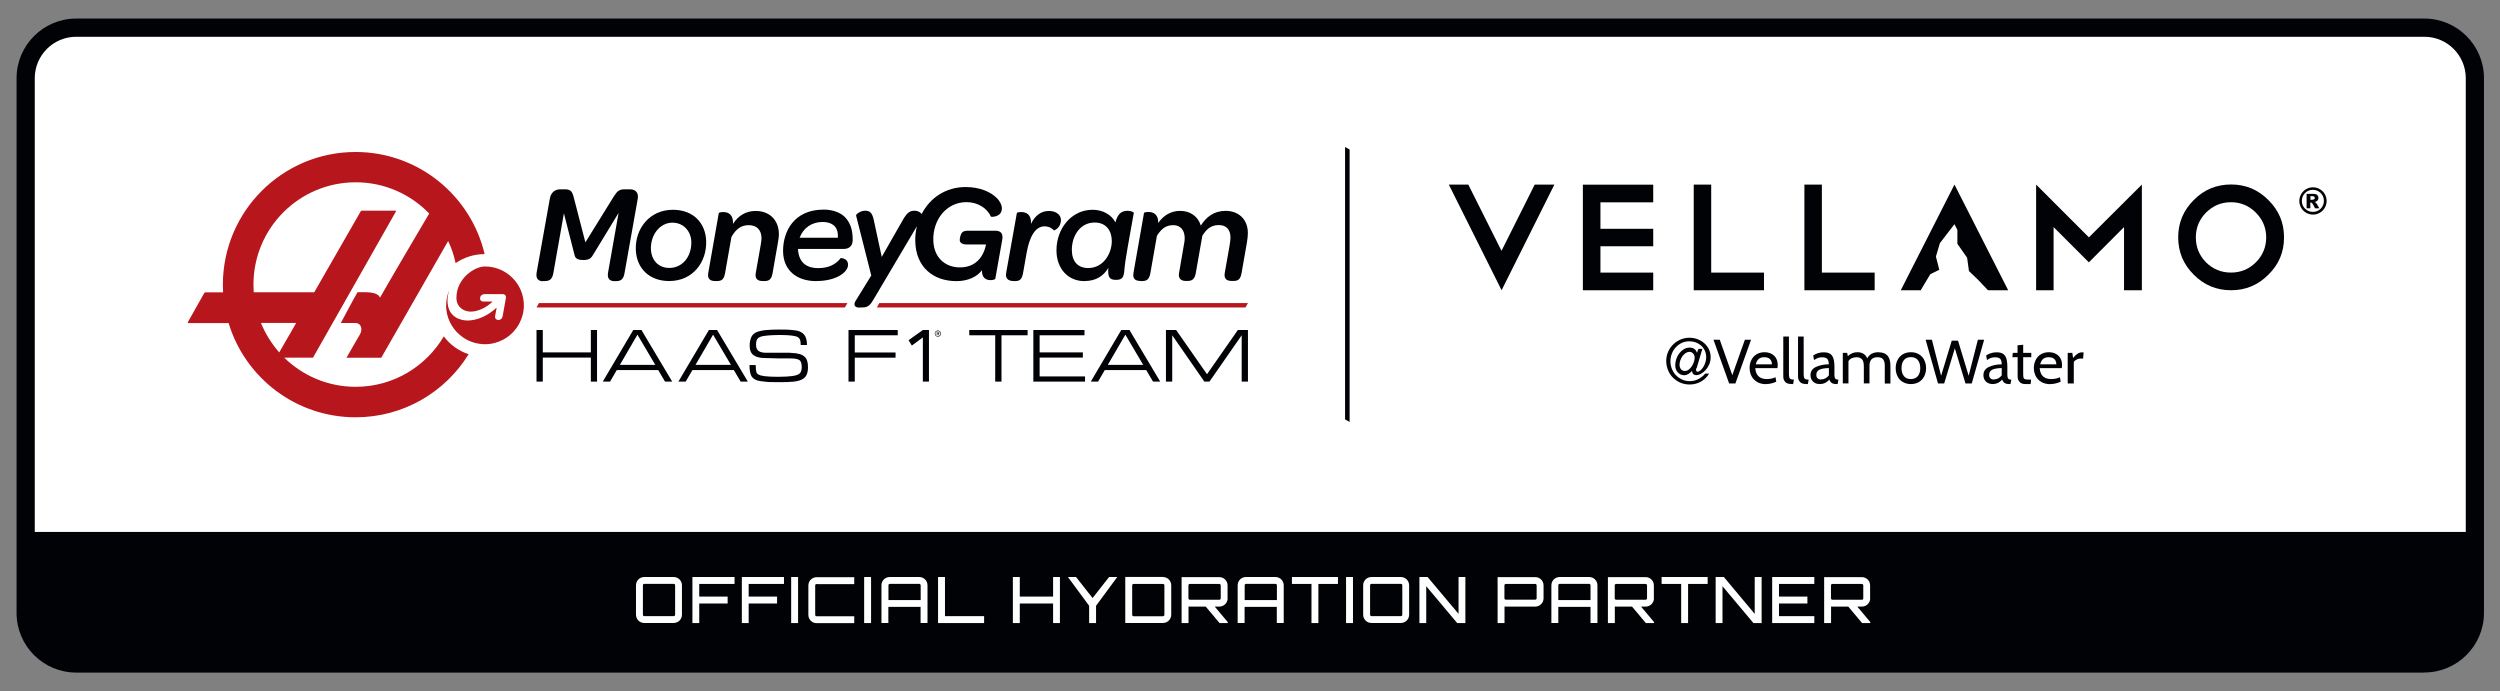 <svg xmlns="http://www.w3.org/2000/svg" xmlns:xlink="http://www.w3.org/1999/xlink" id="Layer_1" width="274.69" height="75.93" viewBox="0 0 274.69 75.93"><rect x="0" y="0" width="274.69" height="75.93" fill="#808080" stroke="none"/><defs><style>.cls-1{fill:none;}.cls-2{fill:#000205;}.cls-3{clip-path:url(#clippath-11);}.cls-4{clip-path:url(#clippath-10);}.cls-5{clip-path:url(#clippath-1);}.cls-6{clip-path:url(#clippath-3);}.cls-7{clip-path:url(#clippath-4);}.cls-8{clip-path:url(#clippath-2);}.cls-9{clip-path:url(#clippath-7);}.cls-10{clip-path:url(#clippath-6);}.cls-11{clip-path:url(#clippath-9);}.cls-12{clip-path:url(#clippath-8);}.cls-13{clip-path:url(#clippath-5);}.cls-14{fill:#fff;}.cls-15{fill:#b8161d;}.cls-16{clip-path:url(#clippath);}</style><clipPath id="clippath"><rect class="cls-1" x="1.82" y="2.03" width="271.05" height="70.45"></rect></clipPath><clipPath id="clippath-1"><rect class="cls-1" x="1.82" y="2.03" width="271.05" height="70.45"></rect></clipPath><clipPath id="clippath-2"><rect class="cls-1" x="1.82" y="2.03" width="271.05" height="70.45"></rect></clipPath><clipPath id="clippath-3"><rect class="cls-1" x="1.82" y="2.03" width="271.05" height="70.45"></rect></clipPath><clipPath id="clippath-4"><rect class="cls-1" x="1.82" y="2.03" width="271.05" height="70.45"></rect></clipPath><clipPath id="clippath-5"><rect class="cls-1" x="1.82" y="2.03" width="271.05" height="70.45"></rect></clipPath><clipPath id="clippath-6"><rect class="cls-1" x="1.82" y="2.03" width="271.05" height="70.45"></rect></clipPath><clipPath id="clippath-7"><rect class="cls-1" x="1.82" y="2.03" width="271.05" height="70.45"></rect></clipPath><clipPath id="clippath-8"><rect class="cls-1" x="1.82" y="2.03" width="271.05" height="70.45"></rect></clipPath><clipPath id="clippath-9"><rect class="cls-1" x="1.82" y="2.03" width="271.05" height="70.45"></rect></clipPath><clipPath id="clippath-10"><rect class="cls-1" x="1.82" y="2.03" width="271.05" height="70.45"></rect></clipPath><clipPath id="clippath-11"><rect class="cls-1" x="1.82" y="2.03" width="271.05" height="70.45"></rect></clipPath></defs><g class="cls-16"><rect class="cls-14" x="2.93" y="2.83" width="268.7" height="67.09" rx="5.99" ry="5.99"></rect><path class="cls-2" d="M272.34,58.45H3.23v7.86c0,3.42,2.77,6.2,6.2,6.2h256.72c3.42,0,6.2-2.77,6.2-6.2v-7.86Z"></path><path class="cls-14" d="M74.02,67.7c.08,0,.16-.07.16-.16v-3.23c0-.09-.07-.16-.16-.16h-3.23c-.08,0-.15.07-.15.16v3.23c0,.09.07.16.15.16h3.23ZM74.02,63.4c.51,0,.91.41.91.91v3.23c0,.51-.41.91-.91.91h-3.23c-.51,0-.91-.41-.91-.91v-3.23c0-.51.41-.91.91-.91h3.23Z"></path></g><polygon class="cls-14" points="80.71 63.4 80.71 64.16 76.83 64.16 76.83 65.55 79.95 65.55 79.95 66.31 76.83 66.31 76.83 68.46 76.08 68.46 76.08 63.4 80.71 63.4"></polygon><polygon class="cls-14" points="86.14 63.4 86.14 64.16 82.26 64.16 82.26 65.55 85.38 65.55 85.38 66.31 82.26 66.31 82.26 68.46 81.51 68.46 81.51 63.4 86.14 63.4"></polygon><rect class="cls-14" x="86.93" y="63.4" width=".76" height="5.06"></rect><g class="cls-5"><path class="cls-14" d="M89.73,64.16c-.08,0-.16.07-.16.16v3.23c0,.09.07.16.16.16h4.13v.76h-4.13c-.51,0-.91-.41-.91-.91v-3.23c0-.51.41-.91.91-.91h4.13v.76h-4.13Z"></path></g><rect class="cls-14" x="94.95" y="63.4" width=".76" height="5.06"></rect><g class="cls-8"><path class="cls-14" d="M101.16,65.93v-1.62c0-.09-.07-.16-.16-.16h-3.23c-.08,0-.15.07-.15.16v1.62h3.54ZM101,63.4c.51,0,.91.41.91.91v4.14h-.76v-1.77h-3.54v1.77h-.76v-4.14c0-.51.41-.91.91-.91h3.23Z"></path></g><polygon class="cls-14" points="103.07 63.4 103.83 63.4 103.83 67.7 108.13 67.7 108.13 68.46 103.07 68.46 103.07 63.4"></polygon><polygon class="cls-14" points="116.46 63.4 116.46 68.46 115.71 68.46 115.71 66.31 112.05 66.31 112.05 68.46 111.29 68.46 111.29 63.4 112.05 63.4 112.05 65.55 115.71 65.55 115.71 63.4 116.46 63.4"></polygon><polygon class="cls-14" points="122.76 63.4 120.43 66.56 120.43 68.46 119.67 68.46 119.67 66.56 117.34 63.4 118.23 63.4 120.05 65.71 121.86 63.4 122.76 63.4"></polygon><g class="cls-6"><path class="cls-14" d="M127.94,64.32c0-.09-.07-.16-.16-.16h-3.23c-.08,0-.15.07-.15.16v3.23c0,.09.07.16.15.16h3.23c.08,0,.16-.07.16-.16v-3.23ZM127.78,63.4c.51,0,.91.41.91.91v3.23c0,.51-.41.91-.91.91h-4.14v-5.06h4.14Z"></path><path class="cls-14" d="M133.97,65.9c.08,0,.16-.07.16-.16v-1.42c0-.08-.07-.16-.16-.16h-3.23c-.09,0-.16.07-.16.16v1.42c0,.08.07.16.16.16h3.23ZM134.89,65.74c0,.5-.41.91-.91.91h-.51l1.43,1.7v.11h-.9l-1.52-1.81h-1.73c-.06,0-.11,0-.16-.01v1.82h-.76v-5.05h4.14c.51,0,.91.41.91.91v1.42Z"></path><path class="cls-14" d="M140.3,65.93v-1.62c0-.09-.07-.16-.16-.16h-3.23c-.08,0-.15.07-.15.16v1.62h3.54ZM140.14,63.4c.51,0,.91.41.91.91v4.14h-.76v-1.77h-3.54v1.77h-.76v-4.14c0-.51.41-.91.91-.91h3.23Z"></path></g><polygon class="cls-14" points="147.01 63.4 147.01 64.16 144.86 64.16 144.86 68.46 144.1 68.46 144.1 64.16 141.95 64.16 141.95 63.4 147.01 63.4"></polygon><rect class="cls-14" x="147.9" y="63.4" width=".76" height="5.06"></rect><g class="cls-7"><path class="cls-14" d="M153.92,67.7c.08,0,.16-.07.16-.16v-3.23c0-.09-.07-.16-.16-.16h-3.23c-.08,0-.15.07-.15.16v3.23c0,.09.07.16.15.16h3.23ZM153.92,63.4c.51,0,.91.41.91.91v3.23c0,.51-.41.91-.91.91h-3.23c-.51,0-.91-.41-.91-.91v-3.23c0-.51.41-.91.91-.91h3.23Z"></path></g><polygon class="cls-14" points="160.26 63.4 161.01 63.4 161.01 68.46 160.11 68.46 156.71 64.41 156.71 68.46 155.96 68.46 155.96 63.4 156.86 63.4 160.26 67.45 160.26 63.4"></polygon><g class="cls-13"><path class="cls-14" d="M168.84,64.32c0-.09-.07-.16-.16-.16h-3.23c-.08,0-.15.07-.15.16v1.42c0,.08.07.15.15.15h3.23c.08,0,.16-.07.16-.15v-1.42ZM168.69,63.41c.51,0,.91.41.91.91v1.42c0,.5-.41.91-.91.91h-3.23c-.06,0-.1,0-.15-.01v1.82h-.76v-5.05h4.14Z"></path><path class="cls-14" d="M174.76,65.93v-1.62c0-.09-.07-.16-.16-.16h-3.23c-.08,0-.15.07-.15.16v1.62h3.54ZM174.61,63.4c.51,0,.91.41.91.91v4.14h-.76v-1.77h-3.54v1.77h-.76v-4.14c0-.51.41-.91.91-.91h3.23Z"></path><path class="cls-14" d="M180.81,65.9c.08,0,.16-.07.16-.16v-1.42c0-.08-.07-.16-.16-.16h-3.23c-.09,0-.16.07-.16.16v1.42c0,.08.07.16.16.16h3.23ZM181.73,65.74c0,.5-.41.91-.91.91h-.51l1.43,1.7v.11h-.9l-1.52-1.81h-1.73c-.06,0-.11,0-.16-.01v1.82h-.76v-5.05h4.14c.51,0,.91.41.91.91v1.42Z"></path></g><polygon class="cls-14" points="187.63 63.4 187.63 64.16 185.48 64.16 185.48 68.46 184.72 68.46 184.72 64.16 182.57 64.16 182.57 63.4 187.63 63.4"></polygon><polygon class="cls-14" points="192.8 63.4 193.56 63.4 193.56 68.46 192.66 68.46 189.26 64.41 189.26 68.46 188.51 68.46 188.51 63.4 189.41 63.4 192.8 67.45 192.8 63.4"></polygon><polygon class="cls-14" points="199.35 64.16 195.47 64.16 195.47 65.55 198.59 65.55 198.59 66.31 195.47 66.31 195.47 67.7 199.35 67.7 199.35 68.46 194.72 68.46 194.72 63.4 199.35 63.4 199.35 64.16"></polygon><g class="cls-10"><path class="cls-14" d="M204.57,65.9c.08,0,.16-.07.16-.16v-1.42c0-.08-.07-.16-.16-.16h-3.23c-.09,0-.16.07-.16.16v1.42c0,.08.07.16.16.16h3.23ZM205.49,65.74c0,.5-.41.91-.91.91h-.51l1.43,1.7v.11h-.9l-1.52-1.81h-1.73c-.06,0-.11,0-.16-.01v1.82h-.76v-5.05h4.14c.51,0,.91.41.91.91v1.42Z"></path></g><polygon class="cls-2" points="147.79 46.08 148.29 46.36 148.29 16.43 147.79 16.15 147.79 46.08"></polygon><g class="cls-9"><path class="cls-15" d="M28.67,35.48h3.88l-1.87,3.24c-.83-.95-1.52-2.04-2.01-3.24M48.77,36.95c-1.96,3.32-5.56,5.55-9.69,5.55-3.06,0-5.82-1.22-7.85-3.2h3.16s9.07-15.98,9.1-16.04c.04-.06.02-.11-.04-.11h-3.7c-.08,0-.09.02-.11.06-.02.03-5.11,8.9-5.11,8.9h-6.65c-.02-.28-.03-.56-.03-.84,0-6.2,5.02-11.24,11.24-11.24,3.17,0,6.03,1.32,8.07,3.43-.89,1.5-4.87,8.26-5.4,9.24-.31-.72-1.74-.58-2.48-.59-.32.53-1.83,3.38-1.83,3.38,0,0,.83-.01,1.58,0,.73.01.81.77.52,1.25-.29.48-1.48,2.57-1.48,2.57h3.82s4.69-8.18,7.35-12.83c.37.77.64,1.58.82,2.43.91-.62,2.01-.99,3.19-.99,0,0,0,0,0,0-1.51-6.43-7.29-11.22-14.18-11.22-8.05,0-14.58,6.53-14.58,14.58,0,.29.01.57.02.84h-1.9c-.11,0-.16.06-.2.14-.03.07-1.72,3.05-1.76,3.12-.03.07-.03.12.05.12h4.42c1.81,5.99,7.37,10.35,13.96,10.35,5.25,0,9.85-2.77,12.41-6.93-1.1-.36-2.04-1.05-2.72-1.95"></path><path class="cls-14" d="M51.37,35.21c1.01,0,2.19-.5,3.18-1.42,0,0-.13.72-.17.94-.04.22.1.4.32.41h.09c.22,0,.38-.18.42-.41l.36-2.01c.04-.22-.1-.41-.33-.41h-2.02c-.22,0-.43.12-.47.34,0,.01-.01.08-.02.09-.03.22.12.38.33.38h1.05s-.03.03-.05.05c-.73.69-1.62,1.06-2.36,1.06s-1.57-.47-1.57-1.52c0-2.18,2.05-3.44,3.12-3.44-1.72,0-3.2,1.02-3.88,2.49-.16.43-.24.85-.24,1.24,0,1.93,1.56,2.21,2.22,2.21"></path><path class="cls-15" d="M53.26,29.28c-1.07,0-3.11,1.27-3.11,3.44,0,1.05.83,1.52,1.57,1.52s1.64-.38,2.36-1.06c.02-.02.03-.03.05-.05h-1.05c-.21,0-.36-.16-.33-.38,0-.01.01-.08.02-.09.04-.22.25-.34.47-.34h2.02c.22,0,.37.18.33.41l-.36,2.01c-.04.22-.2.41-.42.41h-.09c-.22,0-.36-.19-.32-.41.04-.22.17-.94.17-.94-.99.92-2.17,1.41-3.18,1.42-.66,0-2.22-.27-2.22-2.21,0-.4.08-.82.24-1.24,0,0,0,.02-.01.03-.04.08-.07.16-.1.25-.02.06-.04.11-.06.16-.03.09-.05.18-.08.26-.01.06-.03.11-.04.17-.02.1-.04.2-.05.3,0,.05-.02.1-.02.15-.02.15-.03.3-.03.46s0,.29.02.44c.13,1.29.84,2.41,1.86,3.1.34.23.72.41,1.12.54.4.12.83.19,1.27.19.74,0,1.43-.19,2.03-.52.73-.39,1.32-.99,1.72-1.72.33-.6.52-1.3.52-2.03,0-2.36-1.92-4.27-4.27-4.27"></path><path class="cls-2" d="M59.67,30.88h.22c.56,0,.8-.27.91-.88l1.16-6.56,1.12,4.39c.09.44.18.74,1.02.74.71,0,.88-.25,1.12-.66l2.75-4.52-1.16,6.57c-.11.62.17.93.68.93h.23c.56,0,.8-.29.9-.88l1.45-8.14c.12-.65-.19-1.07-.85-1.07h-.58c-.57,0-.81.17-1.2.79l-3.12,5.04-1.29-4.99c-.16-.6-.32-.84-.97-.84h-.49c-.63,0-1.05.38-1.16,1.05l-1.45,8.12c-.1.61.17.93.7.93"></path><path class="cls-2" d="M73.93,24.47c1.11,0,1.99.88,2.03,2.08.05,1.63-.97,2.89-2.42,2.89-1.22,0-1.98-.88-2.02-2.07-.05-1.54.96-2.91,2.4-2.91M73.52,30.88c2.64,0,4.15-2.11,4.07-4.41-.07-1.97-1.41-3.42-3.66-3.42-2.57,0-4.15,2.09-4.07,4.39.08,2.09,1.53,3.44,3.66,3.44"></path><path class="cls-2" d="M78.58,30.88h.21c.54,0,.76-.22.88-.88l.7-3.97c.51-.88,1.06-1.29,1.91-1.29s1.37.52,1.39,1.37c.01.22-.04.5-.09.83l-.54,3.06c-.12.69.27.88.76.88h.21c.54,0,.76-.22.88-.88l.59-3.37c.06-.38.12-.71.1-1.01-.05-1.43-1-2.44-2.56-2.44-1.07,0-1.92.53-2.48,1.42.05-1.01-.5-1.3-1.07-1.3-.27,0-.48.06-.49.1l-1.16,6.6c-.12.69.27.88.76.88"></path><path class="cls-2" d="M111.38,30.88h.21c.47,0,.7-.22.82-.88l.39-2.21c.3-1.72.93-2.92,1.96-2.92.5,0,.82.21,1.04.44.03.03.8-.27.77-1.19-.03-.57-.6-.94-1.31-.94-.88,0-1.53.5-1.98,1.42.06-1.01-.49-1.3-1.06-1.3-.29,0-.48.06-.49.1l-1.18,6.6c-.12.69.34.88.83.88"></path><path class="cls-2" d="M120.28,24.45c1.32,0,1.88.97,1.88,2.04,0,1.35-.91,2.96-2.59,2.96-1.14,0-1.8-.72-1.8-2,0-1.5.88-3,2.51-3M119.17,30.88c1.15,0,2.04-.48,2.61-1.44-.08,1,.12,1.31.83,1.31.65,0,.85-.23.92-.95.09-1.3.53-3.44,1.05-6.42.01-.05-.29-.22-.66-.22-.72,0-1.12.35-1.36,1.27-.47-.87-1.41-1.38-2.51-1.38-2.34,0-3.97,2.08-3.97,4.45,0,1.95,1.2,3.39,3.09,3.39"></path><path class="cls-2" d="M125.31,30.88h.21c.47,0,.76-.19.88-.88l.72-4.1c.53-.82,1.02-1.16,1.81-1.16s1.24.57,1.24,1.43c0,.14-.01.3-.04.45l-.58,3.37c-.12.69.29.88.76.88h.19c.48,0,.78-.21.89-.88l.72-4.1c.53-.82,1.04-1.16,1.81-1.16s1.28.45,1.28,1.37c0,.22-.04.5-.09.83l-.54,3.06c-.12.69.27.88.76.88h.21c.54,0,.76-.22.88-.88l.59-3.37c.06-.38.1-.71.1-1.01,0-1.5-1.01-2.44-2.44-2.44-1.28,0-2.13.66-2.73,1.62-.3-1.01-1.16-1.62-2.27-1.62-.97,0-1.82.47-2.41,1.33.03-.93-.52-1.21-1.07-1.21-.27,0-.47.06-.49.1l-1.16,6.6c-.12.69.27.88.76.88"></path><path class="cls-2" d="M90.38,24.39c.59,0,1.06.17,1.36.5.25.3.36.71.32,1.23h-4.2c.4-1.07,1.33-1.73,2.52-1.73M89.7,30.88c2.22,0,3.48-.99,3.48-1.78,0-.53-.37-.71-.8-.75-.58.75-1.39,1.11-2.49,1.11-.97,0-2.13-.37-2.21-2.11h5.05c.54,0,.96-.31.96-.99,0-1.02-.21-1.71-.67-2.3-.5-.65-1.43-1.03-2.52-1.03-3.28,0-4.46,2.42-4.46,4.53s1.45,3.33,3.67,3.33"></path><path class="cls-2" d="M94.44,33.78h.36c.68,0,.9-.41,1.24-.98l4.71-7.95c-.14.56-.21,1.15-.18,1.76.09,2.67,1.89,4.28,4.53,4.28,1.25,0,2.25-.48,2.8-1.2-.04.78.38,1.09.93,1.09.31,0,.53-.1.53-.15l.76-4.28c.12-.66-.13-1-.76-1h-3c-.36,0-.53.08-.64.19-.18.19-.27.63-.27.83.01.31.28.49.76.49h2.13c-.3,1.49-1.24,2.52-2.87,2.52s-2.86-1.09-2.92-2.93c-.08-2.33,1.46-4.24,3.64-4.24,1.28,0,2.27.68,2.69,1.59.05.06,1.24.06,1.2-.94-.01-.36-.22-.79-.61-1.15-.63-.62-1.81-1.16-3.37-1.16-2.2,0-3.93,1.21-4.83,2.96,0-.01-.01-.01-.01-.01-.18-.23-.48-.35-.76-.35-.49,0-.8.16-1.28.98l-2.34,4.1-.88-4.09c-.17-.76-.44-.99-.93-.99-.57,0-1.03.41-1.01.52l1.67,6.6-1.74,2.82c-.18.31-.19.71.47.71"></path></g><polygon class="cls-2" points="64.92 38.72 59.64 38.72 59.64 36.26 58.95 36.26 58.95 41.93 59.64 41.93 59.64 39.29 64.92 39.29 64.92 41.93 65.6 41.93 65.6 36.26 64.92 36.26 64.92 38.72"></polygon><path class="cls-2" d="M68.11,40.09l1.93-3.32,1.96,3.32h-3.89ZM69.58,36.26l-3.35,5.67h.8l.74-1.27h4.55l.75,1.27h.79l-3.38-5.67h-.91Z"></path><path class="cls-2" d="M76.42,40.09l1.93-3.32,1.96,3.32h-3.89ZM77.89,36.26l-3.35,5.67h.8l.74-1.27h4.55l.75,1.27h.79l-3.38-5.67h-.91Z"></path><g class="cls-12"><path class="cls-2" d="M87.58,38.83c-.37-.04-.64-.06-.82-.07-.18,0-.39,0-.62,0h-1.95c-.36,0-.64-.06-.83-.19-.19-.13-.29-.36-.29-.71,0-.19.03-.36.08-.5.05-.14.17-.25.35-.33.18-.08.47-.14.87-.17.4-.03.79-.05,1.16-.05h.24c.49,0,.9.02,1.21.06.31.04.53.09.65.15.11.06.2.15.26.28.06.13.09.34.09.61h.69c0-.52-.11-.91-.33-1.16-.22-.25-.54-.4-.95-.45s-.72-.07-.9-.08c-.18,0-.48-.01-.9-.01-.5,0-.95.02-1.35.05-.4.03-.75.1-1.05.21-.3.11-.51.3-.63.55-.12.26-.19.58-.19.97,0,.49.15.83.43,1.04.29.2.7.31,1.23.31l1.52.04h1.3c.45,0,.77.06.96.17.19.11.28.37.28.78,0,.33-.07.56-.22.7-.15.14-.42.24-.83.29-.41.05-.9.08-1.49.08-.36,0-.73,0-1.11-.03-.37-.02-.67-.06-.9-.13-.22-.07-.36-.18-.42-.32-.05-.15-.08-.37-.08-.68v-.13h-.69c0,.62.09,1.06.28,1.31.19.25.5.4.94.46.44.06.76.09.98.1.21,0,.53.01.95.01h.45c.43,0,.83-.02,1.19-.05.36-.03.68-.11.93-.22.26-.12.44-.29.55-.52.11-.23.16-.52.16-.86,0-.53-.11-.9-.34-1.11-.22-.22-.52-.35-.88-.38"></path></g><polygon class="cls-2" points="93.23 41.93 93.92 41.93 93.92 39.3 98.4 39.3 98.4 38.73 93.92 38.73 93.92 36.84 98.64 36.84 98.64 36.26 93.23 36.26 93.23 41.93"></polygon><polygon class="cls-2" points="106.5 36.84 109.35 36.84 109.35 41.93 110.04 41.93 110.04 36.84 112.91 36.84 112.91 36.26 106.5 36.26 106.5 36.84"></polygon><polygon class="cls-2" points="114.23 39.29 118.98 39.29 118.98 38.72 114.23 38.72 114.23 36.84 119.16 36.84 119.16 36.26 113.54 36.26 113.54 41.93 119.22 41.93 119.22 41.36 114.23 41.36 114.23 39.29"></polygon><path class="cls-2" d="M121.72,40.09l1.93-3.32,1.96,3.32h-3.89ZM123.2,36.26l-3.35,5.67h.8l.74-1.27h4.55l.75,1.27h.79l-3.38-5.67h-.91Z"></path><polygon class="cls-2" points="132.62 41.12 129.23 36.26 128.11 36.26 128.11 41.93 128.8 41.93 128.8 36.84 132.33 41.93 132.89 41.93 136.43 36.84 136.43 41.93 137.12 41.93 137.12 36.26 136.01 36.26 132.62 41.12"></polygon><polygon class="cls-2" points="101.4 36.26 101.4 36.26 99.83 37.38 100.19 37.97 101.4 37.07 101.4 41.93 102.07 41.93 102.07 36.26 101.4 36.26"></polygon><g class="cls-11"><path class="cls-2" d="M103.31,36.77s-.03.07-.06.09c-.03.03-.06.05-.09.06-.03.02-.07.02-.11.02s-.08,0-.11-.02c-.03-.01-.06-.03-.09-.06-.03-.03-.04-.06-.06-.09-.01-.04-.02-.07-.02-.12,0-.04,0-.08.02-.11.01-.04.03-.07.06-.09.03-.03.06-.05.09-.06.03-.01.07-.02.11-.02s.08,0,.11.02c.03.02.06.03.09.06.03.03.04.06.06.09.01.03.02.07.02.11,0,.04,0,.08-.02.12M103.29,36.41s-.07-.05-.11-.07c-.04-.02-.09-.03-.13-.03s-.09,0-.13.03c-.04.02-.08.04-.11.07-.03.03-.06.07-.07.11-.02.04-.03.09-.03.13,0,.05,0,.1.03.14.02.04.04.08.07.11.03.03.07.05.11.07.04.02.09.03.13.03s.09,0,.13-.03c.04-.02.08-.04.11-.07.03-.03.06-.07.07-.11.02-.04.03-.09.03-.14,0-.05,0-.09-.03-.13-.02-.04-.04-.08-.07-.11"></path><path class="cls-2" d="M103.04,36.63h-.06v-.13h.08s.02,0,.03,0c.01,0,.02,0,.03,0,0,0,.02,0,.02.02,0,0,0,.02,0,.03s0,.03,0,.04c0,0-.01.01-.02.02s-.02,0-.03,0c-.01,0-.03,0-.04,0M103.18,36.65s.03-.04.03-.08-.01-.07-.03-.09c-.02-.02-.06-.03-.1-.03h-.15v.4h.06v-.17h.06l.11.17h.07l-.11-.18s.05-.01.07-.03"></path></g><polygon class="cls-15" points="96.61 33.3 96.35 33.78 136.85 33.78 137.12 33.3 96.61 33.3"></polygon><polygon class="cls-15" points="59.22 33.3 58.95 33.78 92.84 33.78 93.11 33.3 59.22 33.3"></polygon><g class="cls-4"><path class="cls-2" d="M255.44,21.33c-.13-.23-.32-.42-.55-.55-.23-.13-.48-.2-.75-.2s-.52.07-.75.2c-.23.13-.41.32-.55.55-.13.23-.2.48-.2.75s.07.52.2.75c.13.23.32.42.55.55.23.13.48.2.75.2s.52-.07.75-.2c.23-.13.41-.32.55-.55.13-.23.2-.48.2-.75s-.07-.52-.2-.75M254.99,22.93c-.24.24-.52.35-.86.35s-.62-.12-.86-.35c-.24-.24-.35-.52-.35-.86s.12-.62.35-.86c.24-.24.52-.35.86-.35s.62.12.86.35c.24.24.35.52.35.86s-.12.62-.35.86M253.45,22.88h.4v-.63s.04,0,.05,0c.05,0,.1.03.16.09.05.06.16.24.31.55h.47c-.17-.3-.26-.46-.26-.46-.04-.07-.09-.13-.13-.16-.03-.03-.07-.05-.14-.07.15-.03.26-.09.33-.17.07-.08.1-.17.1-.28,0-.14-.05-.25-.14-.33-.09-.08-.24-.12-.44-.12h-.72v1.61ZM253.85,21.55h.19c.11,0,.19.02.23.06.05.04.07.09.07.14s-.02.11-.07.14c-.05.04-.13.06-.24.06h-.17v-.4Z"></path><path class="cls-2" d="M159.19,20.28l5.8,11.61,5.8-11.61h-2.16l-3.65,7.28-3.65-7.28h-2.16ZM173.92,20.28v11.61h7.73v-1.94h-5.8v-2.89h5.8v-1.92h-5.8v-2.91h5.8v-1.94h-7.73ZM186.09,31.89h7.73v-1.94h-5.8v-9.67h-1.92v11.61ZM198.25,31.89h7.73v-1.94h-5.8v-9.67h-1.92v11.61ZM229.51,28.83l3.87-3.88v6.94h1.96v-11.61l-5.82,5.8-5.8-5.8v11.61h1.92v-6.94l3.88,3.88ZM241.04,21.98c-1.14,1.14-1.71,2.5-1.71,4.1s.57,2.97,1.71,4.1c1.13,1.14,2.49,1.71,4.1,1.71s2.97-.57,4.1-1.71c1.15-1.12,1.72-2.48,1.72-4.1s-.57-2.96-1.72-4.1c-1.13-1.14-2.49-1.71-4.1-1.71s-2.98.57-4.1,1.71M247.86,23.36c.76.76,1.14,1.67,1.14,2.73s-.38,1.97-1.14,2.74c-.76.75-1.67,1.12-2.73,1.12s-1.97-.37-2.74-1.12c-.75-.77-1.12-1.68-1.12-2.74s.37-1.97,1.12-2.73c.77-.76,1.68-1.14,2.74-1.14s1.97.38,2.73,1.14"></path></g><polygon class="cls-2" points="220.65 31.89 214.75 20.28 208.85 31.89 211.04 31.89 212.09 30.13 213.08 29.64 212.71 28.19 213.15 26.71 214.75 24.63 215.07 25.27 215.07 26.79 216.14 28.32 216.34 29.78 217.37 30.77 218.43 31.89 218.43 31.84 218.46 31.89 220.65 31.89"></polygon><g class="cls-3"><path class="cls-2" d="M186.38,40.46c-.02.06-.02.12-.02.17,0,.14.05.21.16.21.1,0,.21-.05.32-.14.11-.1.21-.22.31-.37.09-.15.17-.32.23-.51.06-.19.09-.37.09-.56,0-.27-.05-.51-.15-.73-.1-.22-.24-.41-.41-.56-.17-.15-.37-.27-.59-.35s-.45-.12-.7-.12c-.29,0-.57.06-.82.17-.25.12-.48.28-.66.48-.19.2-.34.44-.44.7-.11.27-.16.55-.16.85s.06.59.17.86c.11.26.26.49.46.69.19.19.42.35.67.46.26.11.53.17.82.17.33,0,.65-.07.95-.23.3-.15.55-.35.75-.6h.43c-.11.19-.24.36-.4.51s-.33.27-.51.38c-.19.1-.38.18-.59.23-.21.05-.42.08-.64.08-.36,0-.7-.07-1.01-.2-.31-.13-.58-.32-.82-.55-.23-.23-.41-.5-.54-.82-.13-.31-.2-.65-.2-1.02s.07-.68.2-.99.32-.58.55-.81c.23-.23.5-.41.81-.55.31-.13.64-.2.98-.2.32,0,.61.05.9.16.28.11.53.25.74.44.21.19.38.41.51.67.12.26.19.54.19.85s-.05.57-.16.81c-.11.25-.24.45-.4.63-.16.17-.33.31-.52.41-.19.1-.36.14-.52.14-.12,0-.22-.04-.3-.11-.08-.07-.13-.19-.14-.34h-.02c-.11.12-.23.22-.38.32-.15.09-.3.14-.47.14-.15,0-.28-.03-.4-.09-.12-.06-.22-.13-.31-.23-.09-.1-.15-.21-.2-.34-.05-.13-.07-.27-.07-.43,0-.24.04-.47.12-.71.08-.23.19-.44.33-.62.14-.18.31-.33.51-.45.2-.11.42-.17.66-.17.16,0,.31.04.45.13.14.09.24.23.32.44l.16-.43h.43l-.58,1.95c-.02.06-.03.12-.05.18M185.2,38.8c-.13.1-.25.21-.35.35-.09.14-.17.29-.23.46-.05.17-.08.32-.08.48,0,.19.06.35.16.48s.25.19.43.19c.15,0,.29-.05.42-.15.13-.1.24-.22.34-.37.1-.15.17-.31.23-.48.06-.17.08-.32.08-.47,0-.08-.01-.16-.04-.24-.03-.08-.07-.15-.12-.2-.05-.06-.11-.1-.18-.14-.06-.04-.14-.05-.21-.05-.16,0-.31.05-.44.14M191.72,37.33l-1.38,3.89-1.38-3.89h-.69l1.72,4.8h.69l1.72-4.8h-.69ZM194.05,42.2c.36,0,.74-.09,1.12-.26l-.08-.49c-.29.13-.61.2-.97.2s-.64-.09-.86-.27c-.22-.18-.36-.49-.4-.93h2.44c.02-.11.03-.22.03-.33,0-.44-.13-.79-.4-1.04-.27-.25-.62-.38-1.05-.38-.34,0-.63.08-.88.23-.25.15-.44.36-.57.63-.13.26-.19.55-.19.87s.07.63.21.9c.14.27.35.48.62.64.27.16.6.24.98.24M192.92,40.02c.06-.25.17-.45.32-.58.15-.13.36-.19.62-.19s.48.07.62.21c.14.14.21.33.21.57h-1.77ZM196.82,42.2h.2l.09-.49c-.16,0-.28-.02-.36-.05-.07-.03-.12-.09-.15-.19-.03-.09-.04-.24-.04-.44v-4.05h-.62v4.4c0,.23.07.42.21.58.14.16.36.23.66.23M198.44,42.2h.2l.09-.49c-.16,0-.29-.02-.36-.05-.07-.03-.12-.09-.15-.19-.03-.09-.04-.24-.04-.44v-4.05h-.62v4.4c0,.23.07.42.21.58.14.16.36.23.66.23M199.97,42.2c.4,0,.74-.16,1.03-.49.05.12.1.21.16.28.06.07.14.12.25.16.11.04.26.05.45.05h.05l.09-.49h-.06c-.11,0-.2-.02-.25-.07-.06-.05-.09-.12-.11-.22-.02-.09-.02-.23-.02-.41v-.69c0-.41-.04-.73-.12-.96-.08-.23-.21-.4-.38-.5-.17-.1-.4-.15-.69-.15-.22,0-.43.03-.63.1-.2.06-.37.15-.51.25l.09.5c.16-.11.32-.19.46-.24.14-.04.28-.06.42-.06.26,0,.44.05.56.16.12.11.18.31.18.61-.54,0-1,.11-1.41.29-.4.18-.6.49-.6.91,0,.28.1.52.28.7.19.18.44.27.75.27M200.09,41.7c-.16,0-.29-.04-.38-.13-.09-.08-.14-.21-.14-.39,0-.25.11-.43.32-.55.21-.11.57-.18,1.06-.19v.8c-.1.14-.23.25-.38.33-.15.08-.31.12-.48.12M206.4,38.7c-.59,0-.99.22-1.23.67-.21-.45-.57-.67-1.08-.67-.2,0-.38.03-.55.1-.17.07-.34.17-.51.33l-.07-.36h-.48v3.36h.62v-2.44c.08-.15.2-.26.36-.33.16-.07.33-.11.54-.11.26,0,.45.08.59.23.14.15.2.42.2.8v1.85h.62v-1.95c0-.62.3-.93.89-.93.28,0,.48.07.6.22s.19.37.19.69v1.98h.62v-1.98c0-.96-.43-1.45-1.29-1.45M209.96,42.2c.34,0,.63-.08.89-.23.25-.15.45-.36.58-.63.13-.26.2-.56.2-.89s-.07-.63-.2-.89c-.13-.27-.33-.48-.58-.63-.25-.15-.55-.23-.89-.23s-.64.08-.89.23c-.25.15-.44.36-.58.63-.13.26-.2.56-.2.89s.07.63.2.89c.13.27.32.48.58.63.25.15.55.23.89.23M209.96,41.65c-.33,0-.58-.1-.76-.32-.18-.21-.27-.5-.27-.88s.09-.67.27-.89.44-.32.76-.32.58.1.76.32.27.51.27.89-.09.67-.27.88c-.18.21-.44.32-.76.32M212.93,42.13h.69l1.17-3.86,1.17,3.86h.69l1.36-4.8h-.69l-1.01,3.96-1.17-3.86h-.69l-1.17,3.86-1.01-3.96h-.69l1.36,4.8ZM218.96,42.2c.4,0,.74-.16,1.03-.49.05.12.1.21.16.28.06.07.14.12.25.16.11.04.26.05.45.05h.05l.1-.49h-.06c-.11,0-.2-.02-.25-.07-.06-.05-.09-.12-.11-.22-.02-.09-.02-.23-.02-.41v-.69c0-.41-.04-.73-.12-.96-.08-.23-.21-.4-.38-.5-.17-.1-.4-.15-.69-.15-.22,0-.43.03-.63.1-.2.06-.37.15-.51.25l.09.5c.16-.11.32-.19.46-.24.14-.04.28-.06.42-.06.26,0,.44.05.56.16.12.11.18.31.18.61-.54,0-1,.11-1.41.29-.4.18-.6.49-.6.91,0,.28.09.52.28.7.19.18.44.27.75.27M219.08,41.7c-.16,0-.29-.04-.38-.13-.09-.08-.14-.21-.14-.39,0-.25.11-.43.32-.55.21-.11.57-.18,1.06-.19v.8c-.1.14-.23.25-.38.33-.15.08-.31.12-.48.12M222.56,42.2h.56l.05-.49h-.16c-.24,0-.4-.01-.49-.04-.09-.03-.15-.08-.18-.17-.03-.09-.04-.25-.04-.48v-1.77h.89v-.48h-.89v-.89l-.62.06v.83h-.52l-.05.48h.58v2.15c0,.22.07.41.22.57.14.16.36.23.66.23M225.3,42.2c.36,0,.74-.09,1.12-.26l-.08-.49c-.29.13-.61.2-.97.2s-.64-.09-.86-.27c-.22-.18-.36-.49-.4-.93h2.43c.02-.11.03-.22.03-.33,0-.44-.13-.79-.4-1.04-.27-.25-.62-.38-1.05-.38-.34,0-.63.08-.88.23-.25.15-.44.36-.57.63s-.2.55-.2.87.07.63.21.9c.14.27.35.48.62.64.27.16.6.24.98.24M224.17,40.02c.06-.25.17-.45.32-.58.15-.13.36-.19.62-.19s.48.07.62.21c.14.14.21.33.21.57h-1.77ZM227.2,42.13h.66v-2.37c.07-.1.18-.19.33-.26.15-.08.31-.11.48-.11.08,0,.15,0,.21.02l.06-.68c-.05-.01-.1-.02-.16-.02-.17,0-.34.05-.5.15-.16.1-.32.26-.5.47l-.08-.56h-.51v3.36Z"></path></g><path class="cls-2" d="M266.38,73.9H8.37c-3.61,0-6.55-2.94-6.55-6.55V8.59c0-3.61,2.94-6.55,6.55-6.55h258.01c3.61,0,6.55,2.94,6.55,6.55v58.75c0,3.61-2.94,6.55-6.55,6.55ZM8.37,4.04c-2.51,0-4.55,2.04-4.55,4.55v58.75c0,2.51,2.04,4.55,4.55,4.55h258.01c2.51,0,4.55-2.04,4.55-4.55V8.59c0-2.51-2.04-4.55-4.55-4.55H8.37Z"></path></svg>